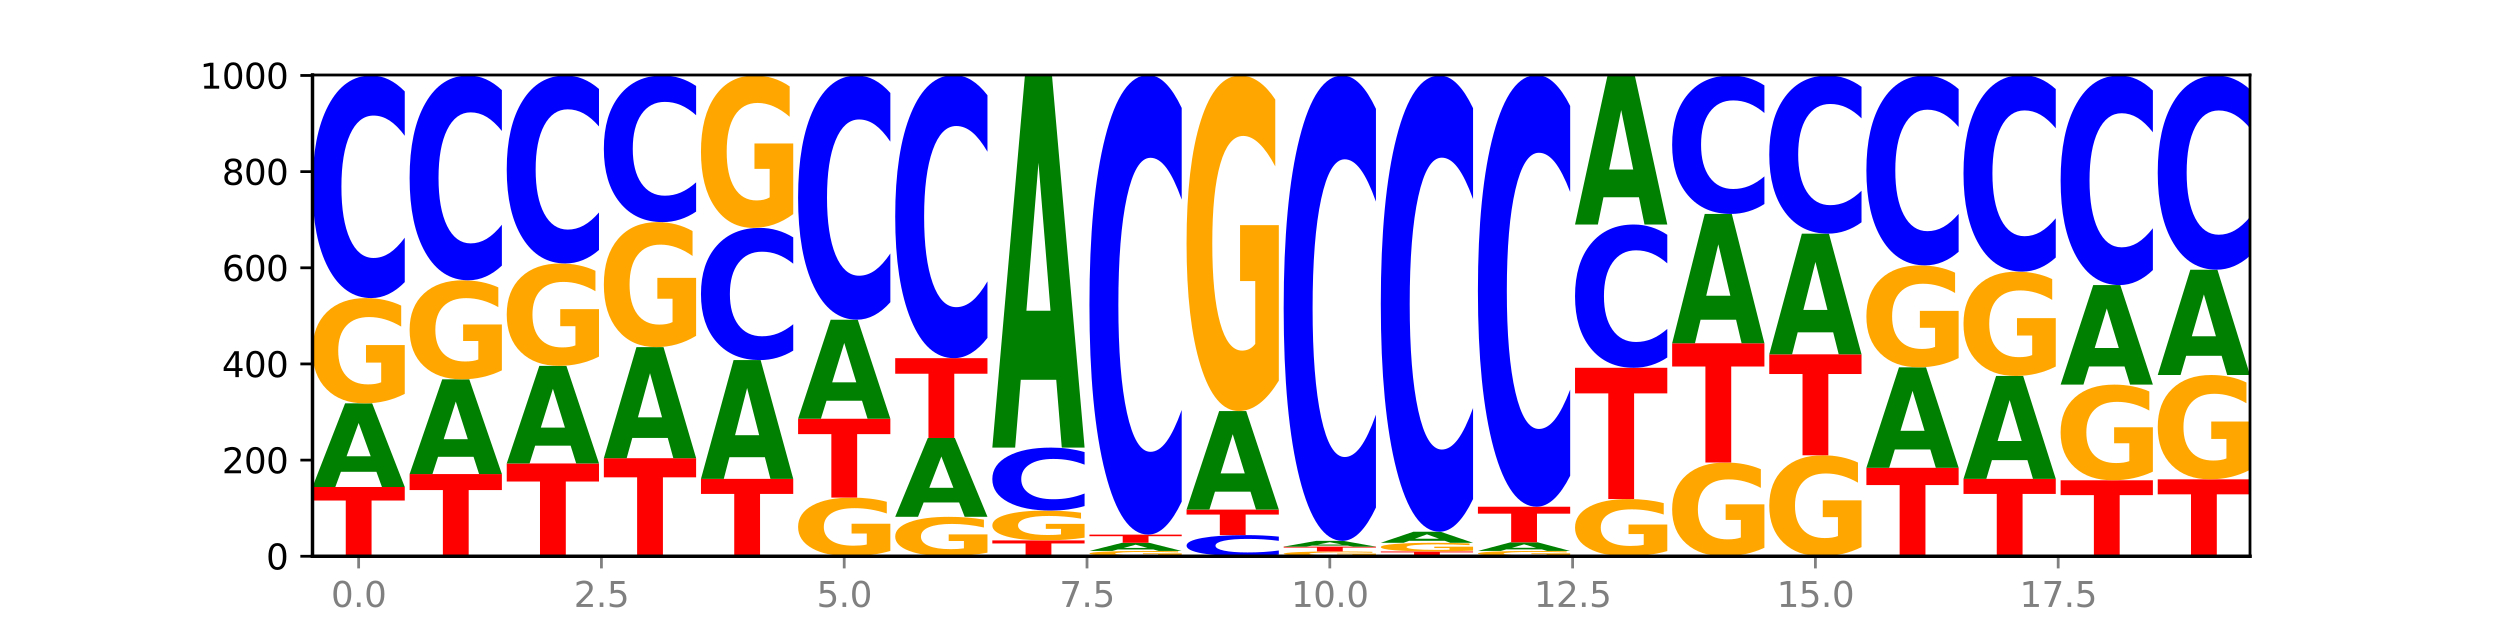 <?xml version="1.0" encoding="utf-8" standalone="no"?>
<!DOCTYPE svg PUBLIC "-//W3C//DTD SVG 1.1//EN"
  "http://www.w3.org/Graphics/SVG/1.1/DTD/svg11.dtd">
<svg xmlns:xlink="http://www.w3.org/1999/xlink" width="720pt" height="180pt" viewBox="0 0 720 180" xmlns="http://www.w3.org/2000/svg" version="1.1">
 <defs>
  <style type="text/css">*{stroke-linejoin: round; stroke-linecap: butt}</style>
 </defs>
 <g id="figure_1">
  <g id="patch_1">
   <path d="M 0 180 
L 720 180 
L 720 0 
L 0 0 
z
" style="fill: #ffffff"/>
  </g>
  <g id="axes_1">
   <g id="patch_2">
    <path d="M 90 160.2 
L 648 160.2 
L 648 21.6 
L 90 21.6 
z
" style="fill: #ffffff"/>
   </g>
   <g id="line2d_1">
    <path d="M 90 160.2 
L 648 160.2 
" clip-path="url(#p225c38c76b)" style="fill: none; stroke: #000000; stroke-width: 0.5; stroke-linecap: square"/>
   </g>
   <g id="patch_3">
    <path d="M 90 140.262 
L 116.571 140.262 
L 116.571 144.15 
L 107.012 144.15 
L 107.012 160.2 
L 99.578 160.2 
L 99.578 144.15 
L 90 144.15 
L 90 140.262 
z
" clip-path="url(#p225c38c76b)" style="fill: #ff0000"/>
   </g>
   <g id="patch_4">
    <path d="M 108.406 135.873 
L 98.187 135.873 
L 96.574 140.262 
L 90 140.262 
L 99.388 116.169 
L 107.184 116.169 
L 116.571 140.262 
L 110.003 140.262 
L 108.406 135.873 
z
M 99.817 131.401 
L 106.76 131.401 
L 103.294 121.818 
L 99.817 131.401 
z
" clip-path="url(#p225c38c76b)" style="fill: #008000"/>
   </g>
   <g id="patch_5">
    <path d="M 116.571 113.426 
Q 113.892 114.797 111.009 115.486 
Q 108.127 116.169 105.054 116.169 
Q 98.111 116.169 94.055 112.085 
Q 90 108.001 90 101.017 
Q 90 93.952 94.127 89.899 
Q 98.26 85.846 105.447 85.846 
Q 108.216 85.846 110.753 86.397 
Q 113.296 86.942 115.547 88.02 
L 115.547 94.064 
Q 113.225 92.68 110.926 91.997 
Q 108.627 91.308 106.317 91.308 
Q 102.041 91.308 99.725 93.826 
Q 97.408 96.338 97.408 101.017 
Q 97.408 105.652 99.641 108.183 
Q 101.874 110.707 105.983 110.707 
Q 107.103 110.707 108.062 110.563 
Q 109.02 110.413 109.783 110.1 
L 109.783 104.425 
L 105.406 104.425 
L 105.406 99.37 
L 116.571 99.37 
L 116.571 113.426 
z
" clip-path="url(#p225c38c76b)" style="fill: #ffa600"/>
   </g>
   <g id="patch_6">
    <path d="M 116.571 81.251 
Q 114.349 83.529 111.945 84.681 
Q 109.542 85.846 106.924 85.846 
Q 99.118 85.846 94.559 77.212 
Q 90 68.578 90 53.812 
Q 90 38.994 94.559 30.373 
Q 99.118 21.738 106.924 21.738 
Q 109.542 21.738 111.945 22.904 
Q 114.349 24.056 116.571 26.334 
L 116.571 39.113 
Q 114.329 36.093 112.153 34.69 
Q 109.977 33.286 107.574 33.286 
Q 103.262 33.286 100.792 38.755 
Q 98.328 44.211 98.328 53.812 
Q 98.328 63.373 100.792 68.843 
Q 103.262 74.299 107.574 74.299 
Q 109.977 74.299 112.153 72.895 
Q 114.329 71.478 116.571 68.459 
L 116.571 81.251 
z
" clip-path="url(#p225c38c76b)" style="fill: #0000ff"/>
   </g>
   <g id="patch_7">
    <path d="M 117.97 136.523 
L 144.541 136.523 
L 144.541 141.141 
L 134.982 141.141 
L 134.982 160.2 
L 127.548 160.2 
L 127.548 141.141 
L 117.97 141.141 
L 117.97 136.523 
z
" clip-path="url(#p225c38c76b)" style="fill: #ff0000"/>
   </g>
   <g id="patch_8">
    <path d="M 136.376 131.554 
L 126.157 131.554 
L 124.544 136.523 
L 117.97 136.523 
L 127.358 109.246 
L 135.154 109.246 
L 144.541 136.523 
L 137.973 136.523 
L 136.376 131.554 
z
M 127.787 126.492 
L 134.73 126.492 
L 131.264 115.642 
L 127.787 126.492 
z
" clip-path="url(#p225c38c76b)" style="fill: #008000"/>
   </g>
   <g id="patch_9">
    <path d="M 144.541 106.665 
Q 141.862 107.956 138.979 108.604 
Q 136.097 109.246 133.024 109.246 
Q 126.081 109.246 122.025 105.405 
Q 117.97 101.563 117.97 94.993 
Q 117.97 88.347 122.097 84.535 
Q 126.23 80.723 133.417 80.723 
Q 136.186 80.723 138.723 81.242 
Q 141.266 81.754 143.517 82.768 
L 143.517 88.453 
Q 141.195 87.151 138.896 86.509 
Q 136.597 85.861 134.287 85.861 
Q 130.011 85.861 127.695 88.229 
Q 125.378 90.592 125.378 94.993 
Q 125.378 99.354 127.611 101.734 
Q 129.844 104.108 133.953 104.108 
Q 135.073 104.108 136.032 103.973 
Q 136.99 103.831 137.753 103.537 
L 137.753 98.199 
L 133.376 98.199 
L 133.376 93.444 
L 144.541 93.444 
L 144.541 106.665 
z
" clip-path="url(#p225c38c76b)" style="fill: #ffa600"/>
   </g>
   <g id="patch_10">
    <path d="M 144.541 76.495 
Q 142.319 78.591 139.915 79.651 
Q 137.512 80.723 134.894 80.723 
Q 127.088 80.723 122.529 72.779 
Q 117.97 64.835 117.97 51.249 
Q 117.97 37.615 122.529 29.683 
Q 127.088 21.738 134.894 21.738 
Q 137.512 21.738 139.915 22.811 
Q 142.319 23.871 144.541 25.966 
L 144.541 37.724 
Q 142.299 34.946 140.123 33.655 
Q 137.947 32.363 135.544 32.363 
Q 131.232 32.363 128.762 37.395 
Q 126.298 42.415 126.298 51.249 
Q 126.298 60.046 128.762 65.078 
Q 131.232 70.098 135.544 70.098 
Q 137.947 70.098 140.123 68.807 
Q 142.299 67.503 144.541 64.725 
L 144.541 76.495 
z
" clip-path="url(#p225c38c76b)" style="fill: #0000ff"/>
   </g>
   <g id="patch_11">
    <path d="M 145.94 133.477 
L 172.511 133.477 
L 172.511 138.689 
L 162.952 138.689 
L 162.952 160.2 
L 155.518 160.2 
L 155.518 138.689 
L 145.94 138.689 
L 145.94 133.477 
z
" clip-path="url(#p225c38c76b)" style="fill: #ff0000"/>
   </g>
   <g id="patch_12">
    <path d="M 164.346 128.357 
L 154.127 128.357 
L 152.513 133.477 
L 145.94 133.477 
L 155.328 105.369 
L 163.124 105.369 
L 172.511 133.477 
L 165.943 133.477 
L 164.346 128.357 
z
M 155.757 123.14 
L 162.7 123.14 
L 159.234 111.959 
L 155.757 123.14 
z
" clip-path="url(#p225c38c76b)" style="fill: #008000"/>
   </g>
   <g id="patch_13">
    <path d="M 172.511 102.701 
Q 169.832 104.035 166.949 104.705 
Q 164.067 105.369 160.994 105.369 
Q 154.051 105.369 149.995 101.397 
Q 145.94 97.425 145.94 90.632 
Q 145.94 83.76 150.067 79.819 
Q 154.2 75.877 161.387 75.877 
Q 164.156 75.877 166.693 76.413 
Q 169.236 76.943 171.487 77.991 
L 171.487 83.87 
Q 169.165 82.524 166.866 81.859 
Q 164.567 81.189 162.257 81.189 
Q 157.981 81.189 155.664 83.638 
Q 153.348 86.081 153.348 90.632 
Q 153.348 95.14 155.581 97.602 
Q 157.814 100.057 161.923 100.057 
Q 163.043 100.057 164.002 99.917 
Q 164.96 99.771 165.723 99.466 
L 165.723 93.946 
L 161.346 93.946 
L 161.346 89.03 
L 172.511 89.03 
L 172.511 102.701 
z
" clip-path="url(#p225c38c76b)" style="fill: #ffa600"/>
   </g>
   <g id="patch_14">
    <path d="M 172.511 71.996 
Q 170.289 73.92 167.885 74.893 
Q 165.482 75.877 162.864 75.877 
Q 155.058 75.877 150.499 68.585 
Q 145.94 61.294 145.94 48.824 
Q 145.94 36.31 150.499 29.03 
Q 155.058 21.738 162.864 21.738 
Q 165.482 21.738 167.885 22.723 
Q 170.289 23.696 172.511 25.619 
L 172.511 36.411 
Q 170.269 33.861 168.093 32.676 
Q 165.917 31.49 163.514 31.49 
Q 159.202 31.49 156.732 36.109 
Q 154.268 40.717 154.268 48.824 
Q 154.268 56.899 156.732 61.518 
Q 159.202 66.125 163.514 66.125 
Q 165.917 66.125 168.093 64.94 
Q 170.269 63.743 172.511 61.193 
L 172.511 71.996 
z
" clip-path="url(#p225c38c76b)" style="fill: #0000ff"/>
   </g>
   <g id="patch_15">
    <path d="M 173.91 131.954 
L 200.481 131.954 
L 200.481 137.463 
L 190.922 137.463 
L 190.922 160.2 
L 183.488 160.2 
L 183.488 137.463 
L 173.91 137.463 
L 173.91 131.954 
z
" clip-path="url(#p225c38c76b)" style="fill: #ff0000"/>
   </g>
   <g id="patch_16">
    <path d="M 192.316 126.127 
L 182.097 126.127 
L 180.483 131.954 
L 173.91 131.954 
L 183.298 99.969 
L 191.093 99.969 
L 200.481 131.954 
L 193.913 131.954 
L 192.316 126.127 
z
M 183.727 120.191 
L 190.67 120.191 
L 187.204 107.468 
L 183.727 120.191 
z
" clip-path="url(#p225c38c76b)" style="fill: #008000"/>
   </g>
   <g id="patch_17">
    <path d="M 200.481 96.712 
Q 197.801 98.341 194.919 99.159 
Q 192.037 99.969 188.964 99.969 
Q 182.021 99.969 177.965 95.121 
Q 173.91 90.272 173.91 81.98 
Q 173.91 73.592 178.037 68.781 
Q 182.169 63.969 189.357 63.969 
Q 192.126 63.969 194.663 64.624 
Q 197.206 65.271 199.457 66.55 
L 199.457 73.726 
Q 197.134 72.082 194.836 71.272 
Q 192.537 70.454 190.227 70.454 
Q 185.951 70.454 183.634 73.443 
Q 181.318 76.425 181.318 81.98 
Q 181.318 87.483 183.551 90.488 
Q 185.784 93.485 189.893 93.485 
Q 191.013 93.485 191.971 93.314 
Q 192.93 93.135 193.692 92.763 
L 193.692 86.026 
L 189.315 86.026 
L 189.315 80.025 
L 200.481 80.025 
L 200.481 96.712 
z
" clip-path="url(#p225c38c76b)" style="fill: #ffa600"/>
   </g>
   <g id="patch_18">
    <path d="M 200.481 60.942 
Q 198.259 62.443 195.855 63.202 
Q 193.452 63.969 190.834 63.969 
Q 183.028 63.969 178.469 58.281 
Q 173.91 52.594 173.91 42.867 
Q 173.91 33.105 178.469 27.426 
Q 183.028 21.738 190.834 21.738 
Q 193.452 21.738 195.855 22.506 
Q 198.259 23.265 200.481 24.766 
L 200.481 33.184 
Q 198.238 31.195 196.063 30.27 
Q 193.887 29.345 191.483 29.345 
Q 187.172 29.345 184.702 32.948 
Q 182.238 36.542 182.238 42.867 
Q 182.238 49.165 184.702 52.768 
Q 187.172 56.362 191.483 56.362 
Q 193.887 56.362 196.063 55.438 
Q 198.238 54.504 200.481 52.515 
L 200.481 60.942 
z
" clip-path="url(#p225c38c76b)" style="fill: #0000ff"/>
   </g>
   <g id="patch_19">
    <path d="M 201.88 137.908 
L 228.451 137.908 
L 228.451 142.255 
L 218.892 142.255 
L 218.892 160.2 
L 211.458 160.2 
L 211.458 142.255 
L 201.88 142.255 
L 201.88 137.908 
z
" clip-path="url(#p225c38c76b)" style="fill: #ff0000"/>
   </g>
   <g id="patch_20">
    <path d="M 220.286 131.678 
L 210.067 131.678 
L 208.453 137.908 
L 201.88 137.908 
L 211.267 103.708 
L 219.063 103.708 
L 228.451 137.908 
L 221.883 137.908 
L 220.286 131.678 
z
M 211.697 125.33 
L 218.64 125.33 
L 215.174 111.726 
L 211.697 125.33 
z
" clip-path="url(#p225c38c76b)" style="fill: #008000"/>
   </g>
   <g id="patch_21">
    <path d="M 228.451 100.978 
Q 226.228 102.331 223.825 103.016 
Q 221.422 103.708 218.804 103.708 
Q 210.998 103.708 206.439 98.579 
Q 201.88 93.451 201.88 84.681 
Q 201.88 75.88 206.439 70.759 
Q 210.998 65.631 218.804 65.631 
Q 221.422 65.631 223.825 66.323 
Q 226.228 67.007 228.451 68.36 
L 228.451 75.95 
Q 226.208 74.157 224.033 73.323 
Q 221.857 72.489 219.453 72.489 
Q 215.142 72.489 212.672 75.738 
Q 210.208 78.979 210.208 84.681 
Q 210.208 90.36 212.672 93.608 
Q 215.142 96.849 219.453 96.849 
Q 221.857 96.849 224.033 96.015 
Q 226.208 95.174 228.451 93.38 
L 228.451 100.978 
z
" clip-path="url(#p225c38c76b)" style="fill: #0000ff"/>
   </g>
   <g id="patch_22">
    <path d="M 228.451 61.66 
Q 225.771 63.645 222.889 64.642 
Q 220.007 65.631 216.934 65.631 
Q 209.99 65.631 205.935 59.719 
Q 201.88 53.808 201.88 43.698 
Q 201.88 33.471 206.007 27.605 
Q 210.139 21.738 217.327 21.738 
Q 220.096 21.738 222.633 22.536 
Q 225.176 23.325 227.427 24.885 
L 227.427 33.634 
Q 225.104 31.63 222.806 30.642 
Q 220.507 29.645 218.197 29.645 
Q 213.921 29.645 211.604 33.29 
Q 209.288 36.925 209.288 43.698 
Q 209.288 50.408 211.521 54.071 
Q 213.754 57.725 217.863 57.725 
Q 218.983 57.725 219.941 57.516 
Q 220.9 57.298 221.662 56.845 
L 221.662 48.631 
L 217.285 48.631 
L 217.285 41.314 
L 228.451 41.314 
L 228.451 61.66 
z
" clip-path="url(#p225c38c76b)" style="fill: #ffa600"/>
   </g>
   <g id="patch_23">
    <path d="M 256.421 158.672 
Q 253.741 159.436 250.859 159.82 
Q 247.977 160.2 244.904 160.2 
Q 237.96 160.2 233.905 157.925 
Q 229.85 155.65 229.85 151.759 
Q 229.85 147.823 233.976 145.565 
Q 238.109 143.308 245.297 143.308 
Q 248.066 143.308 250.603 143.615 
Q 253.146 143.918 255.397 144.519 
L 255.397 147.886 
Q 253.074 147.115 250.776 146.734 
Q 248.477 146.35 246.166 146.35 
Q 241.891 146.35 239.574 147.753 
Q 237.258 149.152 237.258 151.759 
Q 237.258 154.341 239.491 155.751 
Q 241.724 157.157 245.833 157.157 
Q 246.953 157.157 247.911 157.077 
Q 248.87 156.993 249.632 156.819 
L 249.632 153.657 
L 245.255 153.657 
L 245.255 150.841 
L 256.421 150.841 
L 256.421 158.672 
z
" clip-path="url(#p225c38c76b)" style="fill: #ffa600"/>
   </g>
   <g id="patch_24">
    <path d="M 229.85 120.6 
L 256.421 120.6 
L 256.421 125.029 
L 246.862 125.029 
L 246.862 143.308 
L 239.428 143.308 
L 239.428 125.029 
L 229.85 125.029 
L 229.85 120.6 
z
" clip-path="url(#p225c38c76b)" style="fill: #ff0000"/>
   </g>
   <g id="patch_25">
    <path d="M 248.256 115.404 
L 238.037 115.404 
L 236.423 120.6 
L 229.85 120.6 
L 239.237 92.077 
L 247.033 92.077 
L 256.421 120.6 
L 249.853 120.6 
L 248.256 115.404 
z
M 239.667 110.11 
L 246.61 110.11 
L 243.143 98.765 
L 239.667 110.11 
z
" clip-path="url(#p225c38c76b)" style="fill: #008000"/>
   </g>
   <g id="patch_26">
    <path d="M 256.421 87.035 
Q 254.198 89.534 251.795 90.798 
Q 249.392 92.077 246.774 92.077 
Q 238.968 92.077 234.409 82.604 
Q 229.85 73.13 229.85 56.929 
Q 229.85 40.671 234.409 31.212 
Q 238.968 21.738 246.774 21.738 
Q 249.392 21.738 251.795 23.017 
Q 254.198 24.281 256.421 26.78 
L 256.421 40.801 
Q 254.178 37.489 252.003 35.949 
Q 249.827 34.408 247.423 34.408 
Q 243.112 34.408 240.642 40.409 
Q 238.178 46.395 238.178 56.929 
Q 238.178 67.42 240.642 73.421 
Q 243.112 79.407 247.423 79.407 
Q 249.827 79.407 252.003 77.867 
Q 254.178 76.312 256.421 72.999 
L 256.421 87.035 
z
" clip-path="url(#p225c38c76b)" style="fill: #0000ff"/>
   </g>
   <g id="patch_27">
    <path d="M 284.391 159.173 
Q 281.711 159.686 278.829 159.944 
Q 275.947 160.2 272.874 160.2 
Q 265.93 160.2 261.875 158.671 
Q 257.82 157.142 257.82 154.527 
Q 257.82 151.881 261.946 150.364 
Q 266.079 148.846 273.267 148.846 
Q 276.036 148.846 278.573 149.053 
Q 281.116 149.257 283.367 149.66 
L 283.367 151.923 
Q 281.044 151.405 278.746 151.149 
Q 276.447 150.891 274.136 150.891 
Q 269.861 150.891 267.544 151.834 
Q 265.228 152.775 265.228 154.527 
Q 265.228 156.262 267.461 157.21 
Q 269.694 158.155 273.803 158.155 
Q 274.922 158.155 275.881 158.101 
Q 276.84 158.045 277.602 157.927 
L 277.602 155.802 
L 273.225 155.802 
L 273.225 153.91 
L 284.391 153.91 
L 284.391 159.173 
z
" clip-path="url(#p225c38c76b)" style="fill: #ffa600"/>
   </g>
   <g id="patch_28">
    <path d="M 276.226 144.71 
L 266.007 144.71 
L 264.393 148.846 
L 257.82 148.846 
L 267.207 126.138 
L 275.003 126.138 
L 284.391 148.846 
L 277.823 148.846 
L 276.226 144.71 
z
M 267.636 140.495 
L 274.579 140.495 
L 271.113 131.463 
L 267.636 140.495 
z
" clip-path="url(#p225c38c76b)" style="fill: #008000"/>
   </g>
   <g id="patch_29">
    <path d="M 257.82 103.154 
L 284.391 103.154 
L 284.391 107.636 
L 274.831 107.636 
L 274.831 126.138 
L 267.398 126.138 
L 267.398 107.636 
L 257.82 107.636 
L 257.82 103.154 
z
" clip-path="url(#p225c38c76b)" style="fill: #ff0000"/>
   </g>
   <g id="patch_30">
    <path d="M 284.391 97.308 
Q 282.168 100.206 279.765 101.671 
Q 277.361 103.154 274.744 103.154 
Q 266.938 103.154 262.379 92.17 
Q 257.82 81.186 257.82 62.402 
Q 257.82 43.551 262.379 32.584 
Q 266.938 21.6 274.744 21.6 
Q 277.361 21.6 279.765 23.082 
Q 282.168 24.548 284.391 27.446 
L 284.391 43.703 
Q 282.148 39.862 279.972 38.076 
Q 277.797 36.29 275.393 36.29 
Q 271.082 36.29 268.611 43.248 
Q 266.148 50.188 266.148 62.402 
Q 266.148 74.565 268.611 81.523 
Q 271.082 88.464 275.393 88.464 
Q 277.797 88.464 279.972 86.678 
Q 282.148 84.875 284.391 81.034 
L 284.391 97.308 
z
" clip-path="url(#p225c38c76b)" style="fill: #0000ff"/>
   </g>
   <g id="patch_31">
    <path d="M 285.789 155.631 
L 312.361 155.631 
L 312.361 156.522 
L 302.801 156.522 
L 302.801 160.2 
L 295.368 160.2 
L 295.368 156.522 
L 285.789 156.522 
L 285.789 155.631 
z
" clip-path="url(#p225c38c76b)" style="fill: #ff0000"/>
   </g>
   <g id="patch_32">
    <path d="M 312.361 154.854 
Q 309.681 155.242 306.799 155.437 
Q 303.917 155.631 300.844 155.631 
Q 293.9 155.631 289.845 154.475 
Q 285.789 153.318 285.789 151.341 
Q 285.789 149.341 289.916 148.193 
Q 294.049 147.046 301.237 147.046 
Q 304.006 147.046 306.543 147.202 
Q 309.086 147.356 311.337 147.661 
L 311.337 149.373 
Q 309.014 148.981 306.716 148.788 
Q 304.417 148.592 302.106 148.592 
Q 297.831 148.592 295.514 149.305 
Q 293.198 150.016 293.198 151.341 
Q 293.198 152.653 295.431 153.37 
Q 297.664 154.084 301.773 154.084 
Q 302.892 154.084 303.851 154.044 
Q 304.81 154.001 305.572 153.912 
L 305.572 152.306 
L 301.195 152.306 
L 301.195 150.875 
L 312.361 150.875 
L 312.361 154.854 
z
" clip-path="url(#p225c38c76b)" style="fill: #ffa600"/>
   </g>
   <g id="patch_33">
    <path d="M 312.361 145.746 
Q 310.138 146.39 307.735 146.716 
Q 305.331 147.046 302.714 147.046 
Q 294.908 147.046 290.349 144.603 
Q 285.789 142.16 285.789 137.983 
Q 285.789 133.79 290.349 131.351 
Q 294.908 128.908 302.714 128.908 
Q 305.331 128.908 307.735 129.237 
Q 310.138 129.563 312.361 130.208 
L 312.361 133.824 
Q 310.118 132.969 307.942 132.572 
Q 305.767 132.175 303.363 132.175 
Q 299.052 132.175 296.581 133.722 
Q 294.118 135.266 294.118 137.983 
Q 294.118 140.688 296.581 142.235 
Q 299.052 143.779 303.363 143.779 
Q 305.767 143.779 307.942 143.382 
Q 310.118 142.981 312.361 142.127 
L 312.361 145.746 
z
" clip-path="url(#p225c38c76b)" style="fill: #0000ff"/>
   </g>
   <g id="patch_34">
    <path d="M 304.196 109.385 
L 293.977 109.385 
L 292.363 128.908 
L 285.789 128.908 
L 295.177 21.738 
L 302.973 21.738 
L 312.361 128.908 
L 305.793 128.908 
L 304.196 109.385 
z
M 295.606 89.494 
L 302.549 89.494 
L 299.083 46.866 
L 295.606 89.494 
z
" clip-path="url(#p225c38c76b)" style="fill: #008000"/>
   </g>
   <g id="patch_35">
    <path d="M 340.331 160.062 
Q 337.651 160.131 334.769 160.166 
Q 331.887 160.2 328.814 160.2 
Q 321.87 160.2 317.815 159.995 
Q 313.759 159.79 313.759 159.439 
Q 313.759 159.084 317.886 158.88 
Q 322.019 158.677 329.207 158.677 
Q 331.976 158.677 334.513 158.705 
Q 337.056 158.732 339.307 158.786 
L 339.307 159.09 
Q 336.984 159.02 334.685 158.986 
Q 332.387 158.951 330.076 158.951 
Q 325.801 158.951 323.484 159.078 
Q 321.167 159.204 321.167 159.439 
Q 321.167 159.672 323.401 159.799 
Q 325.634 159.926 329.743 159.926 
Q 330.862 159.926 331.821 159.918 
Q 332.78 159.911 333.542 159.895 
L 333.542 159.61 
L 329.165 159.61 
L 329.165 159.356 
L 340.331 159.356 
L 340.331 160.062 
z
" clip-path="url(#p225c38c76b)" style="fill: #ffa600"/>
   </g>
   <g id="patch_36">
    <path d="M 332.165 158.248 
L 321.947 158.248 
L 320.333 158.677 
L 313.759 158.677 
L 323.147 156.323 
L 330.943 156.323 
L 340.331 158.677 
L 333.763 158.677 
L 332.165 158.248 
z
M 323.576 157.811 
L 330.519 157.811 
L 327.053 156.875 
L 323.576 157.811 
z
" clip-path="url(#p225c38c76b)" style="fill: #008000"/>
   </g>
   <g id="patch_37">
    <path d="M 313.759 153.969 
L 340.331 153.969 
L 340.331 154.428 
L 330.771 154.428 
L 330.771 156.323 
L 323.337 156.323 
L 323.337 154.428 
L 313.759 154.428 
L 313.759 153.969 
z
" clip-path="url(#p225c38c76b)" style="fill: #ff0000"/>
   </g>
   <g id="patch_38">
    <path d="M 340.331 144.481 
Q 338.108 149.184 335.705 151.563 
Q 333.301 153.969 330.684 153.969 
Q 322.878 153.969 318.319 136.141 
Q 313.759 118.313 313.759 87.826 
Q 313.759 57.228 318.319 39.428 
Q 322.878 21.6 330.684 21.6 
Q 333.301 21.6 335.705 24.006 
Q 338.108 26.385 340.331 31.088 
L 340.331 57.474 
Q 338.088 51.24 335.912 48.342 
Q 333.737 45.443 331.333 45.443 
Q 327.022 45.443 324.551 56.736 
Q 322.088 68.002 322.088 87.826 
Q 322.088 107.568 324.551 118.86 
Q 327.022 130.126 331.333 130.126 
Q 333.737 130.126 335.912 127.227 
Q 338.088 124.302 340.331 118.067 
L 340.331 144.481 
z
" clip-path="url(#p225c38c76b)" style="fill: #0000ff"/>
   </g>
   <g id="patch_39">
    <path d="M 368.301 159.763 
Q 366.078 159.98 363.675 160.089 
Q 361.271 160.2 358.654 160.2 
Q 350.848 160.2 346.288 159.379 
Q 341.729 158.559 341.729 157.156 
Q 341.729 155.747 346.288 154.928 
Q 350.848 154.108 358.654 154.108 
Q 361.271 154.108 363.675 154.218 
Q 366.078 154.328 368.301 154.544 
L 368.301 155.759 
Q 366.058 155.472 363.882 155.338 
Q 361.706 155.205 359.303 155.205 
Q 354.992 155.205 352.521 155.725 
Q 350.058 156.243 350.058 157.156 
Q 350.058 158.064 352.521 158.584 
Q 354.992 159.103 359.303 159.103 
Q 361.706 159.103 363.882 158.969 
Q 366.058 158.835 368.301 158.548 
L 368.301 159.763 
z
" clip-path="url(#p225c38c76b)" style="fill: #0000ff"/>
   </g>
   <g id="patch_40">
    <path d="M 341.729 146.769 
L 368.301 146.769 
L 368.301 148.2 
L 358.741 148.2 
L 358.741 154.108 
L 351.307 154.108 
L 351.307 148.2 
L 341.729 148.2 
L 341.729 146.769 
z
" clip-path="url(#p225c38c76b)" style="fill: #ff0000"/>
   </g>
   <g id="patch_41">
    <path d="M 360.135 141.598 
L 349.916 141.598 
L 348.303 146.769 
L 341.729 146.769 
L 351.117 118.385 
L 358.913 118.385 
L 368.301 146.769 
L 361.733 146.769 
L 360.135 141.598 
z
M 351.546 136.33 
L 358.489 136.33 
L 355.023 125.04 
L 351.546 136.33 
z
" clip-path="url(#p225c38c76b)" style="fill: #008000"/>
   </g>
   <g id="patch_42">
    <path d="M 368.301 109.64 
Q 365.621 114.012 362.739 116.209 
Q 359.856 118.385 356.784 118.385 
Q 349.84 118.385 345.785 105.368 
Q 341.729 92.351 341.729 70.091 
Q 341.729 47.572 345.856 34.655 
Q 349.989 21.738 357.177 21.738 
Q 359.946 21.738 362.483 23.495 
Q 365.025 25.232 367.276 28.666 
L 367.276 47.931 
Q 364.954 43.519 362.655 41.343 
Q 360.357 39.147 358.046 39.147 
Q 353.77 39.147 351.454 47.173 
Q 349.137 55.178 349.137 70.091 
Q 349.137 84.865 351.371 92.93 
Q 353.604 100.976 357.713 100.976 
Q 358.832 100.976 359.791 100.517 
Q 360.75 100.038 361.512 99.039 
L 361.512 80.952 
L 357.135 80.952 
L 357.135 64.841 
L 368.301 64.841 
L 368.301 109.64 
z
" clip-path="url(#p225c38c76b)" style="fill: #ffa600"/>
   </g>
   <g id="patch_43">
    <path d="M 396.271 160.075 
Q 393.591 160.137 390.709 160.169 
Q 387.826 160.2 384.754 160.2 
Q 377.81 160.2 373.755 160.014 
Q 369.699 159.827 369.699 159.508 
Q 369.699 159.185 373.826 159 
Q 377.959 158.815 385.147 158.815 
Q 387.916 158.815 390.453 158.841 
Q 392.995 158.865 395.246 158.915 
L 395.246 159.191 
Q 392.924 159.127 390.625 159.096 
Q 388.327 159.065 386.016 159.065 
Q 381.74 159.065 379.424 159.18 
Q 377.107 159.294 377.107 159.508 
Q 377.107 159.72 379.34 159.835 
Q 381.574 159.951 385.683 159.951 
Q 386.802 159.951 387.761 159.944 
Q 388.72 159.937 389.482 159.923 
L 389.482 159.664 
L 385.105 159.664 
L 385.105 159.433 
L 396.271 159.433 
L 396.271 160.075 
z
" clip-path="url(#p225c38c76b)" style="fill: #ffa600"/>
   </g>
   <g id="patch_44">
    <path d="M 369.699 157.431 
L 396.271 157.431 
L 396.271 157.701 
L 386.711 157.701 
L 386.711 158.815 
L 379.277 158.815 
L 379.277 157.701 
L 369.699 157.701 
L 369.699 157.431 
z
" clip-path="url(#p225c38c76b)" style="fill: #ff0000"/>
   </g>
   <g id="patch_45">
    <path d="M 388.105 157.128 
L 377.886 157.128 
L 376.273 157.431 
L 369.699 157.431 
L 379.087 155.769 
L 386.883 155.769 
L 396.271 157.431 
L 389.703 157.431 
L 388.105 157.128 
z
M 379.516 156.82 
L 386.459 156.82 
L 382.993 156.159 
L 379.516 156.82 
z
" clip-path="url(#p225c38c76b)" style="fill: #008000"/>
   </g>
   <g id="patch_46">
    <path d="M 396.271 146.162 
Q 394.048 150.924 391.645 153.333 
Q 389.241 155.769 386.624 155.769 
Q 378.817 155.769 374.258 137.718 
Q 369.699 119.666 369.699 88.795 
Q 369.699 57.814 374.258 39.79 
Q 378.817 21.738 386.624 21.738 
Q 389.241 21.738 391.645 24.175 
Q 394.048 26.584 396.271 31.346 
L 396.271 58.063 
Q 394.028 51.751 391.852 48.816 
Q 389.676 45.881 387.273 45.881 
Q 382.962 45.881 380.491 57.316 
Q 378.028 68.723 378.028 88.795 
Q 378.028 108.785 380.491 120.22 
Q 382.962 131.627 387.273 131.627 
Q 389.676 131.627 391.852 128.692 
Q 394.028 125.729 396.271 119.417 
L 396.271 146.162 
z
" clip-path="url(#p225c38c76b)" style="fill: #0000ff"/>
   </g>
   <g id="patch_47">
    <path d="M 397.669 158.815 
L 424.241 158.815 
L 424.241 159.085 
L 414.681 159.085 
L 414.681 160.2 
L 407.247 160.2 
L 407.247 159.085 
L 397.669 159.085 
L 397.669 158.815 
z
" clip-path="url(#p225c38c76b)" style="fill: #ff0000"/>
   </g>
   <g id="patch_48">
    <path d="M 424.241 158.59 
Q 421.561 158.703 418.679 158.759 
Q 415.796 158.815 412.724 158.815 
Q 405.78 158.815 401.725 158.48 
Q 397.669 158.144 397.669 157.57 
Q 397.669 156.989 401.796 156.656 
Q 405.929 156.323 413.117 156.323 
Q 415.886 156.323 418.423 156.368 
Q 420.965 156.413 423.216 156.502 
L 423.216 156.999 
Q 420.894 156.885 418.595 156.829 
Q 416.297 156.772 413.986 156.772 
Q 409.71 156.772 407.394 156.979 
Q 405.077 157.185 405.077 157.57 
Q 405.077 157.951 407.31 158.159 
Q 409.544 158.366 413.653 158.366 
Q 414.772 158.366 415.731 158.355 
Q 416.69 158.342 417.452 158.317 
L 417.452 157.85 
L 413.075 157.85 
L 413.075 157.435 
L 424.241 157.435 
L 424.241 158.59 
z
" clip-path="url(#p225c38c76b)" style="fill: #ffa600"/>
   </g>
   <g id="patch_49">
    <path d="M 416.075 155.743 
L 405.856 155.743 
L 404.243 156.323 
L 397.669 156.323 
L 407.057 153.138 
L 414.853 153.138 
L 424.241 156.323 
L 417.672 156.323 
L 416.075 155.743 
z
M 407.486 155.152 
L 414.429 155.152 
L 410.963 153.885 
L 407.486 155.152 
z
" clip-path="url(#p225c38c76b)" style="fill: #008000"/>
   </g>
   <g id="patch_50">
    <path d="M 424.241 143.72 
Q 422.018 148.388 419.615 150.75 
Q 417.211 153.138 414.593 153.138 
Q 406.787 153.138 402.228 135.441 
Q 397.669 117.744 397.669 87.479 
Q 397.669 57.106 402.228 39.436 
Q 406.787 21.738 414.593 21.738 
Q 417.211 21.738 419.615 24.127 
Q 422.018 26.489 424.241 31.157 
L 424.241 57.35 
Q 421.998 51.162 419.822 48.284 
Q 417.646 45.407 415.243 45.407 
Q 410.931 45.407 408.461 56.617 
Q 405.997 67.8 405.997 87.479 
Q 405.997 107.077 408.461 118.287 
Q 410.931 129.47 415.243 129.47 
Q 417.646 129.47 419.822 126.592 
Q 421.998 123.688 424.241 117.5 
L 424.241 143.72 
z
" clip-path="url(#p225c38c76b)" style="fill: #0000ff"/>
   </g>
   <g id="patch_51">
    <path d="M 452.211 160.062 
Q 449.531 160.131 446.649 160.166 
Q 443.766 160.2 440.693 160.2 
Q 433.75 160.2 429.694 159.995 
Q 425.639 159.79 425.639 159.439 
Q 425.639 159.084 429.766 158.88 
Q 433.899 158.677 441.086 158.677 
Q 443.856 158.677 446.392 158.705 
Q 448.935 158.732 451.186 158.786 
L 451.186 159.09 
Q 448.864 159.02 446.565 158.986 
Q 444.266 158.951 441.956 158.951 
Q 437.68 158.951 435.364 159.078 
Q 433.047 159.204 433.047 159.439 
Q 433.047 159.672 435.28 159.799 
Q 437.513 159.926 441.622 159.926 
Q 442.742 159.926 443.701 159.918 
Q 444.66 159.911 445.422 159.895 
L 445.422 159.61 
L 441.045 159.61 
L 441.045 159.356 
L 452.211 159.356 
L 452.211 160.062 
z
" clip-path="url(#p225c38c76b)" style="fill: #ffa600"/>
   </g>
   <g id="patch_52">
    <path d="M 444.045 158.223 
L 433.826 158.223 
L 432.213 158.677 
L 425.639 158.677 
L 435.027 156.185 
L 442.823 156.185 
L 452.211 158.677 
L 445.642 158.677 
L 444.045 158.223 
z
M 435.456 157.76 
L 442.399 157.76 
L 438.933 156.769 
L 435.456 157.76 
z
" clip-path="url(#p225c38c76b)" style="fill: #008000"/>
   </g>
   <g id="patch_53">
    <path d="M 425.639 145.938 
L 452.211 145.938 
L 452.211 147.937 
L 442.651 147.937 
L 442.651 156.185 
L 435.217 156.185 
L 435.217 147.937 
L 425.639 147.937 
L 425.639 145.938 
z
" clip-path="url(#p225c38c76b)" style="fill: #ff0000"/>
   </g>
   <g id="patch_54">
    <path d="M 452.211 137.026 
Q 449.988 141.444 447.584 143.678 
Q 445.181 145.938 442.563 145.938 
Q 434.757 145.938 430.198 129.192 
Q 425.639 112.446 425.639 83.808 
Q 425.639 55.067 430.198 38.346 
Q 434.757 21.6 442.563 21.6 
Q 445.181 21.6 447.584 23.86 
Q 449.988 26.095 452.211 30.513 
L 452.211 55.298 
Q 449.968 49.442 447.792 46.719 
Q 445.616 43.997 443.213 43.997 
Q 438.901 43.997 436.431 54.605 
Q 433.967 65.187 433.967 83.808 
Q 433.967 102.352 436.431 112.96 
Q 438.901 123.542 443.213 123.542 
Q 445.616 123.542 447.792 120.819 
Q 449.968 118.071 452.211 112.215 
L 452.211 137.026 
z
" clip-path="url(#p225c38c76b)" style="fill: #0000ff"/>
   </g>
   <g id="patch_55">
    <path d="M 480.18 158.709 
Q 477.501 159.455 474.618 159.829 
Q 471.736 160.2 468.663 160.2 
Q 461.72 160.2 457.664 157.981 
Q 453.609 155.762 453.609 151.967 
Q 453.609 148.127 457.736 145.925 
Q 461.869 143.723 469.056 143.723 
Q 471.826 143.723 474.362 144.023 
Q 476.905 144.319 479.156 144.904 
L 479.156 148.189 
Q 476.834 147.436 474.535 147.065 
Q 472.236 146.691 469.926 146.691 
Q 465.65 146.691 463.334 148.059 
Q 461.017 149.424 461.017 151.967 
Q 461.017 154.485 463.25 155.86 
Q 465.483 157.232 469.592 157.232 
Q 470.712 157.232 471.671 157.154 
Q 472.629 157.072 473.392 156.902 
L 473.392 153.818 
L 469.015 153.818 
L 469.015 151.071 
L 480.18 151.071 
L 480.18 158.709 
z
" clip-path="url(#p225c38c76b)" style="fill: #ffa600"/>
   </g>
   <g id="patch_56">
    <path d="M 453.609 105.923 
L 480.18 105.923 
L 480.18 113.295 
L 470.621 113.295 
L 470.621 143.723 
L 463.187 143.723 
L 463.187 113.295 
L 453.609 113.295 
L 453.609 105.923 
z
" clip-path="url(#p225c38c76b)" style="fill: #ff0000"/>
   </g>
   <g id="patch_57">
    <path d="M 480.18 102.965 
Q 477.958 104.431 475.554 105.173 
Q 473.151 105.923 470.533 105.923 
Q 462.727 105.923 458.168 100.366 
Q 453.609 94.809 453.609 85.305 
Q 453.609 75.767 458.168 70.219 
Q 462.727 64.662 470.533 64.662 
Q 473.151 64.662 475.554 65.412 
Q 477.958 66.153 480.18 67.619 
L 480.18 75.844 
Q 477.938 73.901 475.762 72.997 
Q 473.586 72.094 471.183 72.094 
Q 466.871 72.094 464.401 75.614 
Q 461.937 79.126 461.937 85.305 
Q 461.937 91.459 464.401 94.979 
Q 466.871 98.491 471.183 98.491 
Q 473.586 98.491 475.762 97.587 
Q 477.938 96.675 480.18 94.732 
L 480.18 102.965 
z
" clip-path="url(#p225c38c76b)" style="fill: #0000ff"/>
   </g>
   <g id="patch_58">
    <path d="M 472.015 56.817 
L 461.796 56.817 
L 460.183 64.662 
L 453.609 64.662 
L 462.997 21.6 
L 470.793 21.6 
L 480.18 64.662 
L 473.612 64.662 
L 472.015 56.817 
z
M 463.426 48.825 
L 470.369 48.825 
L 466.903 31.696 
L 463.426 48.825 
z
" clip-path="url(#p225c38c76b)" style="fill: #008000"/>
   </g>
   <g id="patch_59">
    <path d="M 508.15 157.757 
Q 505.471 158.979 502.588 159.592 
Q 499.706 160.2 496.633 160.2 
Q 489.69 160.2 485.634 156.564 
Q 481.579 152.927 481.579 146.708 
Q 481.579 140.417 485.706 136.809 
Q 489.839 133.2 497.026 133.2 
Q 499.795 133.2 502.332 133.691 
Q 504.875 134.176 507.126 135.135 
L 507.126 140.517 
Q 504.804 139.285 502.505 138.677 
Q 500.206 138.063 497.896 138.063 
Q 493.62 138.063 491.304 140.306 
Q 488.987 142.542 488.987 146.708 
Q 488.987 150.836 491.22 153.089 
Q 493.453 155.337 497.562 155.337 
Q 498.682 155.337 499.641 155.208 
Q 500.599 155.074 501.362 154.796 
L 501.362 149.742 
L 496.985 149.742 
L 496.985 145.242 
L 508.15 145.242 
L 508.15 157.757 
z
" clip-path="url(#p225c38c76b)" style="fill: #ffa600"/>
   </g>
   <g id="patch_60">
    <path d="M 481.579 98.862 
L 508.15 98.862 
L 508.15 105.558 
L 498.591 105.558 
L 498.591 133.2 
L 491.157 133.2 
L 491.157 105.558 
L 481.579 105.558 
L 481.579 98.862 
z
" clip-path="url(#p225c38c76b)" style="fill: #ff0000"/>
   </g>
   <g id="patch_61">
    <path d="M 499.985 92.076 
L 489.766 92.076 
L 488.153 98.862 
L 481.579 98.862 
L 490.967 61.615 
L 498.763 61.615 
L 508.15 98.862 
L 501.582 98.862 
L 499.985 92.076 
z
M 491.396 85.164 
L 498.339 85.164 
L 494.873 70.348 
L 491.396 85.164 
z
" clip-path="url(#p225c38c76b)" style="fill: #008000"/>
   </g>
   <g id="patch_62">
    <path d="M 508.15 58.757 
Q 505.928 60.174 503.524 60.89 
Q 501.121 61.615 498.503 61.615 
Q 490.697 61.615 486.138 56.245 
Q 481.579 50.874 481.579 41.689 
Q 481.579 32.472 486.138 27.109 
Q 490.697 21.738 498.503 21.738 
Q 501.121 21.738 503.524 22.463 
Q 505.928 23.18 508.15 24.597 
L 508.15 32.546 
Q 505.908 30.668 503.732 29.795 
Q 501.556 28.921 499.153 28.921 
Q 494.841 28.921 492.371 32.323 
Q 489.907 35.717 489.907 41.689 
Q 489.907 47.637 492.371 51.039 
Q 494.841 54.432 499.153 54.432 
Q 501.556 54.432 503.732 53.559 
Q 505.908 52.678 508.15 50.8 
L 508.15 58.757 
z
" clip-path="url(#p225c38c76b)" style="fill: #0000ff"/>
   </g>
   <g id="patch_63">
    <path d="M 536.12 157.569 
Q 533.441 158.885 530.558 159.545 
Q 527.676 160.2 524.603 160.2 
Q 517.66 160.2 513.604 156.284 
Q 509.549 152.368 509.549 145.671 
Q 509.549 138.895 513.676 135.009 
Q 517.809 131.123 524.996 131.123 
Q 527.765 131.123 530.302 131.652 
Q 532.845 132.174 535.096 133.207 
L 535.096 139.003 
Q 532.774 137.676 530.475 137.021 
Q 528.176 136.361 525.866 136.361 
Q 521.59 136.361 519.273 138.775 
Q 516.957 141.184 516.957 145.671 
Q 516.957 150.115 519.19 152.542 
Q 521.423 154.962 525.532 154.962 
Q 526.652 154.962 527.611 154.824 
Q 528.569 154.68 529.332 154.38 
L 529.332 148.938 
L 524.955 148.938 
L 524.955 144.091 
L 536.12 144.091 
L 536.12 157.569 
z
" clip-path="url(#p225c38c76b)" style="fill: #ffa600"/>
   </g>
   <g id="patch_64">
    <path d="M 509.549 102.046 
L 536.12 102.046 
L 536.12 107.717 
L 526.561 107.717 
L 526.561 131.123 
L 519.127 131.123 
L 519.127 107.717 
L 509.549 107.717 
L 509.549 102.046 
z
" clip-path="url(#p225c38c76b)" style="fill: #ff0000"/>
   </g>
   <g id="patch_65">
    <path d="M 527.955 95.715 
L 517.736 95.715 
L 516.122 102.046 
L 509.549 102.046 
L 518.937 67.292 
L 526.733 67.292 
L 536.12 102.046 
L 529.552 102.046 
L 527.955 95.715 
z
M 519.366 89.265 
L 526.309 89.265 
L 522.843 75.441 
L 519.366 89.265 
z
" clip-path="url(#p225c38c76b)" style="fill: #008000"/>
   </g>
   <g id="patch_66">
    <path d="M 536.12 64.027 
Q 533.898 65.646 531.494 66.464 
Q 529.091 67.292 526.473 67.292 
Q 518.667 67.292 514.108 61.157 
Q 509.549 55.022 509.549 44.529 
Q 509.549 34 514.108 27.874 
Q 518.667 21.738 526.473 21.738 
Q 529.091 21.738 531.494 22.567 
Q 533.898 23.385 536.12 25.004 
L 536.12 34.084 
Q 533.878 31.939 531.702 30.941 
Q 529.526 29.944 527.123 29.944 
Q 522.811 29.944 520.341 33.83 
Q 517.877 37.707 517.877 44.529 
Q 517.877 51.324 520.341 55.21 
Q 522.811 59.087 527.123 59.087 
Q 529.526 59.087 531.702 58.089 
Q 533.878 57.082 536.12 54.937 
L 536.12 64.027 
z
" clip-path="url(#p225c38c76b)" style="fill: #0000ff"/>
   </g>
   <g id="patch_67">
    <path d="M 537.519 134.723 
L 564.09 134.723 
L 564.09 139.692 
L 554.531 139.692 
L 554.531 160.2 
L 547.097 160.2 
L 547.097 139.692 
L 537.519 139.692 
L 537.519 134.723 
z
" clip-path="url(#p225c38c76b)" style="fill: #ff0000"/>
   </g>
   <g id="patch_68">
    <path d="M 555.925 129.451 
L 545.706 129.451 
L 544.092 134.723 
L 537.519 134.723 
L 546.907 105.785 
L 554.702 105.785 
L 564.09 134.723 
L 557.522 134.723 
L 555.925 129.451 
z
M 547.336 124.08 
L 554.279 124.08 
L 550.813 112.57 
L 547.336 124.08 
z
" clip-path="url(#p225c38c76b)" style="fill: #008000"/>
   </g>
   <g id="patch_69">
    <path d="M 564.09 103.129 
Q 561.41 104.457 558.528 105.124 
Q 555.646 105.785 552.573 105.785 
Q 545.63 105.785 541.574 101.831 
Q 537.519 97.878 537.519 91.117 
Q 537.519 84.277 541.646 80.354 
Q 545.778 76.431 552.966 76.431 
Q 555.735 76.431 558.272 76.964 
Q 560.815 77.492 563.066 78.535 
L 563.066 84.386 
Q 560.743 83.046 558.445 82.385 
Q 556.146 81.718 553.836 81.718 
Q 549.56 81.718 547.243 84.156 
Q 544.927 86.587 544.927 91.117 
Q 544.927 95.604 547.16 98.054 
Q 549.393 100.497 553.502 100.497 
Q 554.622 100.497 555.58 100.358 
Q 556.539 100.212 557.301 99.909 
L 557.301 94.415 
L 552.925 94.415 
L 552.925 89.522 
L 564.09 89.522 
L 564.09 103.129 
z
" clip-path="url(#p225c38c76b)" style="fill: #ffa600"/>
   </g>
   <g id="patch_70">
    <path d="M 564.09 72.51 
Q 561.868 74.454 559.464 75.437 
Q 557.061 76.431 554.443 76.431 
Q 546.637 76.431 542.078 69.065 
Q 537.519 61.699 537.519 49.102 
Q 537.519 36.459 542.078 29.105 
Q 546.637 21.738 554.443 21.738 
Q 557.061 21.738 559.464 22.733 
Q 561.868 23.716 564.09 25.659 
L 564.09 36.561 
Q 561.847 33.985 559.672 32.788 
Q 557.496 31.59 555.092 31.59 
Q 550.781 31.59 548.311 36.256 
Q 545.847 40.911 545.847 49.102 
Q 545.847 57.259 548.311 61.924 
Q 550.781 66.579 555.092 66.579 
Q 557.496 66.579 559.672 65.382 
Q 561.847 64.173 564.09 61.597 
L 564.09 72.51 
z
" clip-path="url(#p225c38c76b)" style="fill: #0000ff"/>
   </g>
   <g id="patch_71">
    <path d="M 565.489 137.908 
L 592.06 137.908 
L 592.06 142.255 
L 582.501 142.255 
L 582.501 160.2 
L 575.067 160.2 
L 575.067 142.255 
L 565.489 142.255 
L 565.489 137.908 
z
" clip-path="url(#p225c38c76b)" style="fill: #ff0000"/>
   </g>
   <g id="patch_72">
    <path d="M 583.895 132.51 
L 573.676 132.51 
L 572.062 137.908 
L 565.489 137.908 
L 574.876 108.277 
L 582.672 108.277 
L 592.06 137.908 
L 585.492 137.908 
L 583.895 132.51 
z
M 575.306 127.01 
L 582.249 127.01 
L 578.783 115.224 
L 575.306 127.01 
z
" clip-path="url(#p225c38c76b)" style="fill: #008000"/>
   </g>
   <g id="patch_73">
    <path d="M 592.06 105.558 
Q 589.38 106.918 586.498 107.6 
Q 583.616 108.277 580.543 108.277 
Q 573.599 108.277 569.544 104.23 
Q 565.489 100.184 565.489 93.263 
Q 565.489 86.262 569.616 82.246 
Q 573.748 78.231 580.936 78.231 
Q 583.705 78.231 586.242 78.777 
Q 588.785 79.317 591.036 80.384 
L 591.036 86.374 
Q 588.713 85.002 586.415 84.326 
Q 584.116 83.643 581.806 83.643 
Q 577.53 83.643 575.213 86.138 
Q 572.897 88.627 572.897 93.263 
Q 572.897 97.856 575.13 100.364 
Q 577.363 102.865 581.472 102.865 
Q 582.592 102.865 583.55 102.722 
Q 584.509 102.573 585.271 102.263 
L 585.271 96.64 
L 580.894 96.64 
L 580.894 91.631 
L 592.06 91.631 
L 592.06 105.558 
z
" clip-path="url(#p225c38c76b)" style="fill: #ffa600"/>
   </g>
   <g id="patch_74">
    <path d="M 592.06 74.172 
Q 589.837 76.184 587.434 77.201 
Q 585.031 78.231 582.413 78.231 
Q 574.607 78.231 570.048 70.604 
Q 565.489 62.976 565.489 49.933 
Q 565.489 36.843 570.048 29.227 
Q 574.607 21.6 582.413 21.6 
Q 585.031 21.6 587.434 22.629 
Q 589.837 23.647 592.06 25.659 
L 592.06 36.948 
Q 589.817 34.281 587.642 33.041 
Q 585.466 31.801 583.062 31.801 
Q 578.751 31.801 576.281 36.632 
Q 573.817 41.452 573.817 49.933 
Q 573.817 58.379 576.281 63.21 
Q 578.751 68.03 583.062 68.03 
Q 585.466 68.03 587.642 66.79 
Q 589.817 65.538 592.06 62.871 
L 592.06 74.172 
z
" clip-path="url(#p225c38c76b)" style="fill: #0000ff"/>
   </g>
   <g id="patch_75">
    <path d="M 593.459 138.323 
L 620.03 138.323 
L 620.03 142.59 
L 610.471 142.59 
L 610.471 160.2 
L 603.037 160.2 
L 603.037 142.59 
L 593.459 142.59 
L 593.459 138.323 
z
" clip-path="url(#p225c38c76b)" style="fill: #ff0000"/>
   </g>
   <g id="patch_76">
    <path d="M 620.03 135.83 
Q 617.35 137.077 614.468 137.703 
Q 611.586 138.323 608.513 138.323 
Q 601.569 138.323 597.514 134.612 
Q 593.459 130.901 593.459 124.555 
Q 593.459 118.134 597.585 114.452 
Q 601.718 110.769 608.906 110.769 
Q 611.675 110.769 614.212 111.27 
Q 616.755 111.765 619.006 112.744 
L 619.006 118.237 
Q 616.683 116.979 614.385 116.359 
Q 612.086 115.732 609.775 115.732 
Q 605.5 115.732 603.183 118.021 
Q 600.867 120.303 600.867 124.555 
Q 600.867 128.767 603.1 131.066 
Q 605.333 133.36 609.442 133.36 
Q 610.562 133.36 611.52 133.229 
Q 612.479 133.092 613.241 132.808 
L 613.241 127.651 
L 608.864 127.651 
L 608.864 123.058 
L 620.03 123.058 
L 620.03 135.83 
z
" clip-path="url(#p225c38c76b)" style="fill: #ffa600"/>
   </g>
   <g id="patch_77">
    <path d="M 611.865 105.548 
L 601.646 105.548 
L 600.032 110.769 
L 593.459 110.769 
L 602.846 82.108 
L 610.642 82.108 
L 620.03 110.769 
L 613.462 110.769 
L 611.865 105.548 
z
M 603.276 100.228 
L 610.219 100.228 
L 606.753 88.828 
L 603.276 100.228 
z
" clip-path="url(#p225c38c76b)" style="fill: #008000"/>
   </g>
   <g id="patch_78">
    <path d="M 620.03 77.78 
Q 617.807 79.925 615.404 81.01 
Q 613.001 82.108 610.383 82.108 
Q 602.577 82.108 598.018 73.977 
Q 593.459 65.846 593.459 51.942 
Q 593.459 37.987 598.018 29.869 
Q 602.577 21.738 610.383 21.738 
Q 613.001 21.738 615.404 22.836 
Q 617.807 23.921 620.03 26.066 
L 620.03 38.1 
Q 617.787 35.256 615.612 33.935 
Q 613.436 32.613 611.032 32.613 
Q 606.721 32.613 604.251 37.763 
Q 601.787 42.901 601.787 51.942 
Q 601.787 60.945 604.251 66.096 
Q 606.721 71.233 611.032 71.233 
Q 613.436 71.233 615.612 69.912 
Q 617.787 68.577 620.03 65.734 
L 620.03 77.78 
z
" clip-path="url(#p225c38c76b)" style="fill: #0000ff"/>
   </g>
   <g id="patch_79">
    <path d="M 621.429 138.046 
L 648 138.046 
L 648 142.367 
L 638.44 142.367 
L 638.44 160.2 
L 631.007 160.2 
L 631.007 142.367 
L 621.429 142.367 
L 621.429 138.046 
z
" clip-path="url(#p225c38c76b)" style="fill: #ff0000"/>
   </g>
   <g id="patch_80">
    <path d="M 648 135.328 
Q 645.32 136.687 642.438 137.37 
Q 639.556 138.046 636.483 138.046 
Q 629.539 138.046 625.484 133.999 
Q 621.429 129.953 621.429 123.032 
Q 621.429 116.031 625.555 112.016 
Q 629.688 108 636.876 108 
Q 639.645 108 642.182 108.546 
Q 644.725 109.086 646.976 110.154 
L 646.976 116.143 
Q 644.653 114.771 642.355 114.095 
Q 640.056 113.412 637.745 113.412 
Q 633.47 113.412 631.153 115.907 
Q 628.837 118.396 628.837 123.032 
Q 628.837 127.625 631.07 130.133 
Q 633.303 132.634 637.412 132.634 
Q 638.531 132.634 639.49 132.491 
Q 640.449 132.342 641.211 132.032 
L 641.211 126.409 
L 636.834 126.409 
L 636.834 121.4 
L 648 121.4 
L 648 135.328 
z
" clip-path="url(#p225c38c76b)" style="fill: #ffa600"/>
   </g>
   <g id="patch_81">
    <path d="M 639.835 102.476 
L 629.616 102.476 
L 628.002 108 
L 621.429 108 
L 630.816 77.677 
L 638.612 77.677 
L 648 108 
L 641.432 108 
L 639.835 102.476 
z
M 631.245 96.848 
L 638.189 96.848 
L 634.722 84.787 
L 631.245 96.848 
z
" clip-path="url(#p225c38c76b)" style="fill: #008000"/>
   </g>
   <g id="patch_82">
    <path d="M 648 73.667 
Q 645.777 75.655 643.374 76.66 
Q 640.971 77.677 638.353 77.677 
Q 630.547 77.677 625.988 70.143 
Q 621.429 62.609 621.429 49.725 
Q 621.429 36.795 625.988 29.272 
Q 630.547 21.738 638.353 21.738 
Q 640.971 21.738 643.374 22.755 
Q 645.777 23.761 648 25.748 
L 648 36.899 
Q 645.757 34.264 643.581 33.039 
Q 641.406 31.815 639.002 31.815 
Q 634.691 31.815 632.22 36.587 
Q 629.757 41.348 629.757 49.725 
Q 629.757 58.068 632.22 62.84 
Q 634.691 67.601 639.002 67.601 
Q 641.406 67.601 643.581 66.376 
Q 645.757 65.14 648 62.505 
L 648 73.667 
z
" clip-path="url(#p225c38c76b)" style="fill: #0000ff"/>
   </g>
   <g id="matplotlib.axis_1">
    <g id="xtick_1">
     <g id="line2d_2">
      <defs>
       <path id="m2d1c0a96a8" d="M 0 0 
L 0 3.5 
" style="stroke: #808080; stroke-width: 0.8"/>
      </defs>
      <g>
       <use xlink:href="#m2d1c0a96a8" x="103.286" y="160.2" style="fill: #808080; stroke: #808080; stroke-width: 0.8"/>
      </g>
     </g>
     <g id="text_1">
      <!-- 0.0 -->
      <g style="fill: #808080" transform="translate(95.334 174.798) scale(0.1 -0.1)">
       <defs>
        <path id="DejaVuSans-30" d="M 2034 4250 
Q 1547 4250 1301 3770 
Q 1056 3291 1056 2328 
Q 1056 1369 1301 889 
Q 1547 409 2034 409 
Q 2525 409 2770 889 
Q 3016 1369 3016 2328 
Q 3016 3291 2770 3770 
Q 2525 4250 2034 4250 
z
M 2034 4750 
Q 2819 4750 3233 4129 
Q 3647 3509 3647 2328 
Q 3647 1150 3233 529 
Q 2819 -91 2034 -91 
Q 1250 -91 836 529 
Q 422 1150 422 2328 
Q 422 3509 836 4129 
Q 1250 4750 2034 4750 
z
" transform="scale(0.016)"/>
        <path id="DejaVuSans-2e" d="M 684 794 
L 1344 794 
L 1344 0 
L 684 0 
L 684 794 
z
" transform="scale(0.016)"/>
       </defs>
       <use xlink:href="#DejaVuSans-30"/>
       <use xlink:href="#DejaVuSans-2e" x="63.623"/>
       <use xlink:href="#DejaVuSans-30" x="95.41"/>
      </g>
     </g>
    </g>
    <g id="xtick_2">
     <g id="line2d_3">
      <g>
       <use xlink:href="#m2d1c0a96a8" x="173.211" y="160.2" style="fill: #808080; stroke: #808080; stroke-width: 0.8"/>
      </g>
     </g>
     <g id="text_2">
      <!-- 2.5 -->
      <g style="fill: #808080" transform="translate(165.259 174.798) scale(0.1 -0.1)">
       <defs>
        <path id="DejaVuSans-32" d="M 1228 531 
L 3431 531 
L 3431 0 
L 469 0 
L 469 531 
Q 828 903 1448 1529 
Q 2069 2156 2228 2338 
Q 2531 2678 2651 2914 
Q 2772 3150 2772 3378 
Q 2772 3750 2511 3984 
Q 2250 4219 1831 4219 
Q 1534 4219 1204 4116 
Q 875 4013 500 3803 
L 500 4441 
Q 881 4594 1212 4672 
Q 1544 4750 1819 4750 
Q 2544 4750 2975 4387 
Q 3406 4025 3406 3419 
Q 3406 3131 3298 2873 
Q 3191 2616 2906 2266 
Q 2828 2175 2409 1742 
Q 1991 1309 1228 531 
z
" transform="scale(0.016)"/>
        <path id="DejaVuSans-35" d="M 691 4666 
L 3169 4666 
L 3169 4134 
L 1269 4134 
L 1269 2991 
Q 1406 3038 1543 3061 
Q 1681 3084 1819 3084 
Q 2600 3084 3056 2656 
Q 3513 2228 3513 1497 
Q 3513 744 3044 326 
Q 2575 -91 1722 -91 
Q 1428 -91 1123 -41 
Q 819 9 494 109 
L 494 744 
Q 775 591 1075 516 
Q 1375 441 1709 441 
Q 2250 441 2565 725 
Q 2881 1009 2881 1497 
Q 2881 1984 2565 2268 
Q 2250 2553 1709 2553 
Q 1456 2553 1204 2497 
Q 953 2441 691 2322 
L 691 4666 
z
" transform="scale(0.016)"/>
       </defs>
       <use xlink:href="#DejaVuSans-32"/>
       <use xlink:href="#DejaVuSans-2e" x="63.623"/>
       <use xlink:href="#DejaVuSans-35" x="95.41"/>
      </g>
     </g>
    </g>
    <g id="xtick_3">
     <g id="line2d_4">
      <g>
       <use xlink:href="#m2d1c0a96a8" x="243.135" y="160.2" style="fill: #808080; stroke: #808080; stroke-width: 0.8"/>
      </g>
     </g>
     <g id="text_3">
      <!-- 5.0 -->
      <g style="fill: #808080" transform="translate(235.184 174.798) scale(0.1 -0.1)">
       <use xlink:href="#DejaVuSans-35"/>
       <use xlink:href="#DejaVuSans-2e" x="63.623"/>
       <use xlink:href="#DejaVuSans-30" x="95.41"/>
      </g>
     </g>
    </g>
    <g id="xtick_4">
     <g id="line2d_5">
      <g>
       <use xlink:href="#m2d1c0a96a8" x="313.06" y="160.2" style="fill: #808080; stroke: #808080; stroke-width: 0.8"/>
      </g>
     </g>
     <g id="text_4">
      <!-- 7.5 -->
      <g style="fill: #808080" transform="translate(305.109 174.798) scale(0.1 -0.1)">
       <defs>
        <path id="DejaVuSans-37" d="M 525 4666 
L 3525 4666 
L 3525 4397 
L 1831 0 
L 1172 0 
L 2766 4134 
L 525 4134 
L 525 4666 
z
" transform="scale(0.016)"/>
       </defs>
       <use xlink:href="#DejaVuSans-37"/>
       <use xlink:href="#DejaVuSans-2e" x="63.623"/>
       <use xlink:href="#DejaVuSans-35" x="95.41"/>
      </g>
     </g>
    </g>
    <g id="xtick_5">
     <g id="line2d_6">
      <g>
       <use xlink:href="#m2d1c0a96a8" x="382.985" y="160.2" style="fill: #808080; stroke: #808080; stroke-width: 0.8"/>
      </g>
     </g>
     <g id="text_5">
      <!-- 10.0 -->
      <g style="fill: #808080" transform="translate(371.852 174.798) scale(0.1 -0.1)">
       <defs>
        <path id="DejaVuSans-31" d="M 794 531 
L 1825 531 
L 1825 4091 
L 703 3866 
L 703 4441 
L 1819 4666 
L 2450 4666 
L 2450 531 
L 3481 531 
L 3481 0 
L 794 0 
L 794 531 
z
" transform="scale(0.016)"/>
       </defs>
       <use xlink:href="#DejaVuSans-31"/>
       <use xlink:href="#DejaVuSans-30" x="63.623"/>
       <use xlink:href="#DejaVuSans-2e" x="127.246"/>
       <use xlink:href="#DejaVuSans-30" x="159.033"/>
      </g>
     </g>
    </g>
    <g id="xtick_6">
     <g id="line2d_7">
      <g>
       <use xlink:href="#m2d1c0a96a8" x="452.91" y="160.2" style="fill: #808080; stroke: #808080; stroke-width: 0.8"/>
      </g>
     </g>
     <g id="text_6">
      <!-- 12.5 -->
      <g style="fill: #808080" transform="translate(441.777 174.798) scale(0.1 -0.1)">
       <use xlink:href="#DejaVuSans-31"/>
       <use xlink:href="#DejaVuSans-32" x="63.623"/>
       <use xlink:href="#DejaVuSans-2e" x="127.246"/>
       <use xlink:href="#DejaVuSans-35" x="159.033"/>
      </g>
     </g>
    </g>
    <g id="xtick_7">
     <g id="line2d_8">
      <g>
       <use xlink:href="#m2d1c0a96a8" x="522.835" y="160.2" style="fill: #808080; stroke: #808080; stroke-width: 0.8"/>
      </g>
     </g>
     <g id="text_7">
      <!-- 15.0 -->
      <g style="fill: #808080" transform="translate(511.702 174.798) scale(0.1 -0.1)">
       <use xlink:href="#DejaVuSans-31"/>
       <use xlink:href="#DejaVuSans-35" x="63.623"/>
       <use xlink:href="#DejaVuSans-2e" x="127.246"/>
       <use xlink:href="#DejaVuSans-30" x="159.033"/>
      </g>
     </g>
    </g>
    <g id="xtick_8">
     <g id="line2d_9">
      <g>
       <use xlink:href="#m2d1c0a96a8" x="592.759" y="160.2" style="fill: #808080; stroke: #808080; stroke-width: 0.8"/>
      </g>
     </g>
     <g id="text_8">
      <!-- 17.5 -->
      <g style="fill: #808080" transform="translate(581.627 174.798) scale(0.1 -0.1)">
       <use xlink:href="#DejaVuSans-31"/>
       <use xlink:href="#DejaVuSans-37" x="63.623"/>
       <use xlink:href="#DejaVuSans-2e" x="127.246"/>
       <use xlink:href="#DejaVuSans-35" x="159.033"/>
      </g>
     </g>
    </g>
   </g>
   <g id="matplotlib.axis_2">
    <g id="ytick_1">
     <g id="line2d_10">
      <defs>
       <path id="m92e23bfd86" d="M 0 0 
L -3.5 0 
" style="stroke: #000000; stroke-width: 0.8"/>
      </defs>
      <g>
       <use xlink:href="#m92e23bfd86" x="90" y="160.2" style="stroke: #000000; stroke-width: 0.8"/>
      </g>
     </g>
     <g id="text_9">
      <!-- 0 -->
      <g transform="translate(76.638 163.999) scale(0.1 -0.1)">
       <use xlink:href="#DejaVuSans-30"/>
      </g>
     </g>
    </g>
    <g id="ytick_2">
     <g id="line2d_11">
      <g>
       <use xlink:href="#m92e23bfd86" x="90" y="132.508" style="stroke: #000000; stroke-width: 0.8"/>
      </g>
     </g>
     <g id="text_10">
      <!-- 200 -->
      <g transform="translate(63.913 136.307) scale(0.1 -0.1)">
       <use xlink:href="#DejaVuSans-32"/>
       <use xlink:href="#DejaVuSans-30" x="63.623"/>
       <use xlink:href="#DejaVuSans-30" x="127.246"/>
      </g>
     </g>
    </g>
    <g id="ytick_3">
     <g id="line2d_12">
      <g>
       <use xlink:href="#m92e23bfd86" x="90" y="104.815" style="stroke: #000000; stroke-width: 0.8"/>
      </g>
     </g>
     <g id="text_11">
      <!-- 400 -->
      <g transform="translate(63.913 108.615) scale(0.1 -0.1)">
       <defs>
        <path id="DejaVuSans-34" d="M 2419 4116 
L 825 1625 
L 2419 1625 
L 2419 4116 
z
M 2253 4666 
L 3047 4666 
L 3047 1625 
L 3713 1625 
L 3713 1100 
L 3047 1100 
L 3047 0 
L 2419 0 
L 2419 1100 
L 313 1100 
L 313 1709 
L 2253 4666 
z
" transform="scale(0.016)"/>
       </defs>
       <use xlink:href="#DejaVuSans-34"/>
       <use xlink:href="#DejaVuSans-30" x="63.623"/>
       <use xlink:href="#DejaVuSans-30" x="127.246"/>
      </g>
     </g>
    </g>
    <g id="ytick_4">
     <g id="line2d_13">
      <g>
       <use xlink:href="#m92e23bfd86" x="90" y="77.123" style="stroke: #000000; stroke-width: 0.8"/>
      </g>
     </g>
     <g id="text_12">
      <!-- 600 -->
      <g transform="translate(63.913 80.922) scale(0.1 -0.1)">
       <defs>
        <path id="DejaVuSans-36" d="M 2113 2584 
Q 1688 2584 1439 2293 
Q 1191 2003 1191 1497 
Q 1191 994 1439 701 
Q 1688 409 2113 409 
Q 2538 409 2786 701 
Q 3034 994 3034 1497 
Q 3034 2003 2786 2293 
Q 2538 2584 2113 2584 
z
M 3366 4563 
L 3366 3988 
Q 3128 4100 2886 4159 
Q 2644 4219 2406 4219 
Q 1781 4219 1451 3797 
Q 1122 3375 1075 2522 
Q 1259 2794 1537 2939 
Q 1816 3084 2150 3084 
Q 2853 3084 3261 2657 
Q 3669 2231 3669 1497 
Q 3669 778 3244 343 
Q 2819 -91 2113 -91 
Q 1303 -91 875 529 
Q 447 1150 447 2328 
Q 447 3434 972 4092 
Q 1497 4750 2381 4750 
Q 2619 4750 2861 4703 
Q 3103 4656 3366 4563 
z
" transform="scale(0.016)"/>
       </defs>
       <use xlink:href="#DejaVuSans-36"/>
       <use xlink:href="#DejaVuSans-30" x="63.623"/>
       <use xlink:href="#DejaVuSans-30" x="127.246"/>
      </g>
     </g>
    </g>
    <g id="ytick_5">
     <g id="line2d_14">
      <g>
       <use xlink:href="#m92e23bfd86" x="90" y="49.431" style="stroke: #000000; stroke-width: 0.8"/>
      </g>
     </g>
     <g id="text_13">
      <!-- 800 -->
      <g transform="translate(63.913 53.23) scale(0.1 -0.1)">
       <defs>
        <path id="DejaVuSans-38" d="M 2034 2216 
Q 1584 2216 1326 1975 
Q 1069 1734 1069 1313 
Q 1069 891 1326 650 
Q 1584 409 2034 409 
Q 2484 409 2743 651 
Q 3003 894 3003 1313 
Q 3003 1734 2745 1975 
Q 2488 2216 2034 2216 
z
M 1403 2484 
Q 997 2584 770 2862 
Q 544 3141 544 3541 
Q 544 4100 942 4425 
Q 1341 4750 2034 4750 
Q 2731 4750 3128 4425 
Q 3525 4100 3525 3541 
Q 3525 3141 3298 2862 
Q 3072 2584 2669 2484 
Q 3125 2378 3379 2068 
Q 3634 1759 3634 1313 
Q 3634 634 3220 271 
Q 2806 -91 2034 -91 
Q 1263 -91 848 271 
Q 434 634 434 1313 
Q 434 1759 690 2068 
Q 947 2378 1403 2484 
z
M 1172 3481 
Q 1172 3119 1398 2916 
Q 1625 2713 2034 2713 
Q 2441 2713 2670 2916 
Q 2900 3119 2900 3481 
Q 2900 3844 2670 4047 
Q 2441 4250 2034 4250 
Q 1625 4250 1398 4047 
Q 1172 3844 1172 3481 
z
" transform="scale(0.016)"/>
       </defs>
       <use xlink:href="#DejaVuSans-38"/>
       <use xlink:href="#DejaVuSans-30" x="63.623"/>
       <use xlink:href="#DejaVuSans-30" x="127.246"/>
      </g>
     </g>
    </g>
    <g id="ytick_6">
     <g id="line2d_15">
      <g>
       <use xlink:href="#m92e23bfd86" x="90" y="21.738" style="stroke: #000000; stroke-width: 0.8"/>
      </g>
     </g>
     <g id="text_14">
      <!-- 1000 -->
      <g transform="translate(57.55 25.538) scale(0.1 -0.1)">
       <use xlink:href="#DejaVuSans-31"/>
       <use xlink:href="#DejaVuSans-30" x="63.623"/>
       <use xlink:href="#DejaVuSans-30" x="127.246"/>
       <use xlink:href="#DejaVuSans-30" x="190.869"/>
      </g>
     </g>
    </g>
   </g>
   <g id="patch_83">
    <path d="M 90 160.2 
L 90 21.6 
" style="fill: none; stroke: #000000; stroke-linejoin: miter; stroke-linecap: square"/>
   </g>
   <g id="patch_84">
    <path d="M 648 160.2 
L 648 21.6 
" style="fill: none; stroke: #000000; stroke-width: 0.8; stroke-linejoin: miter; stroke-linecap: square"/>
   </g>
   <g id="patch_85">
    <path d="M 90 160.2 
L 648 160.2 
" style="fill: none; stroke: #000000; stroke-linejoin: miter; stroke-linecap: square"/>
   </g>
   <g id="patch_86">
    <path d="M 90 21.6 
L 648 21.6 
" style="fill: none; stroke: #000000; stroke-width: 0.8; stroke-linejoin: miter; stroke-linecap: square"/>
   </g>
  </g>
 </g>
 <defs>
  <clipPath id="p225c38c76b">
   <rect x="90" y="21.6" width="558" height="138.6"/>
  </clipPath>
 </defs>
</svg>
